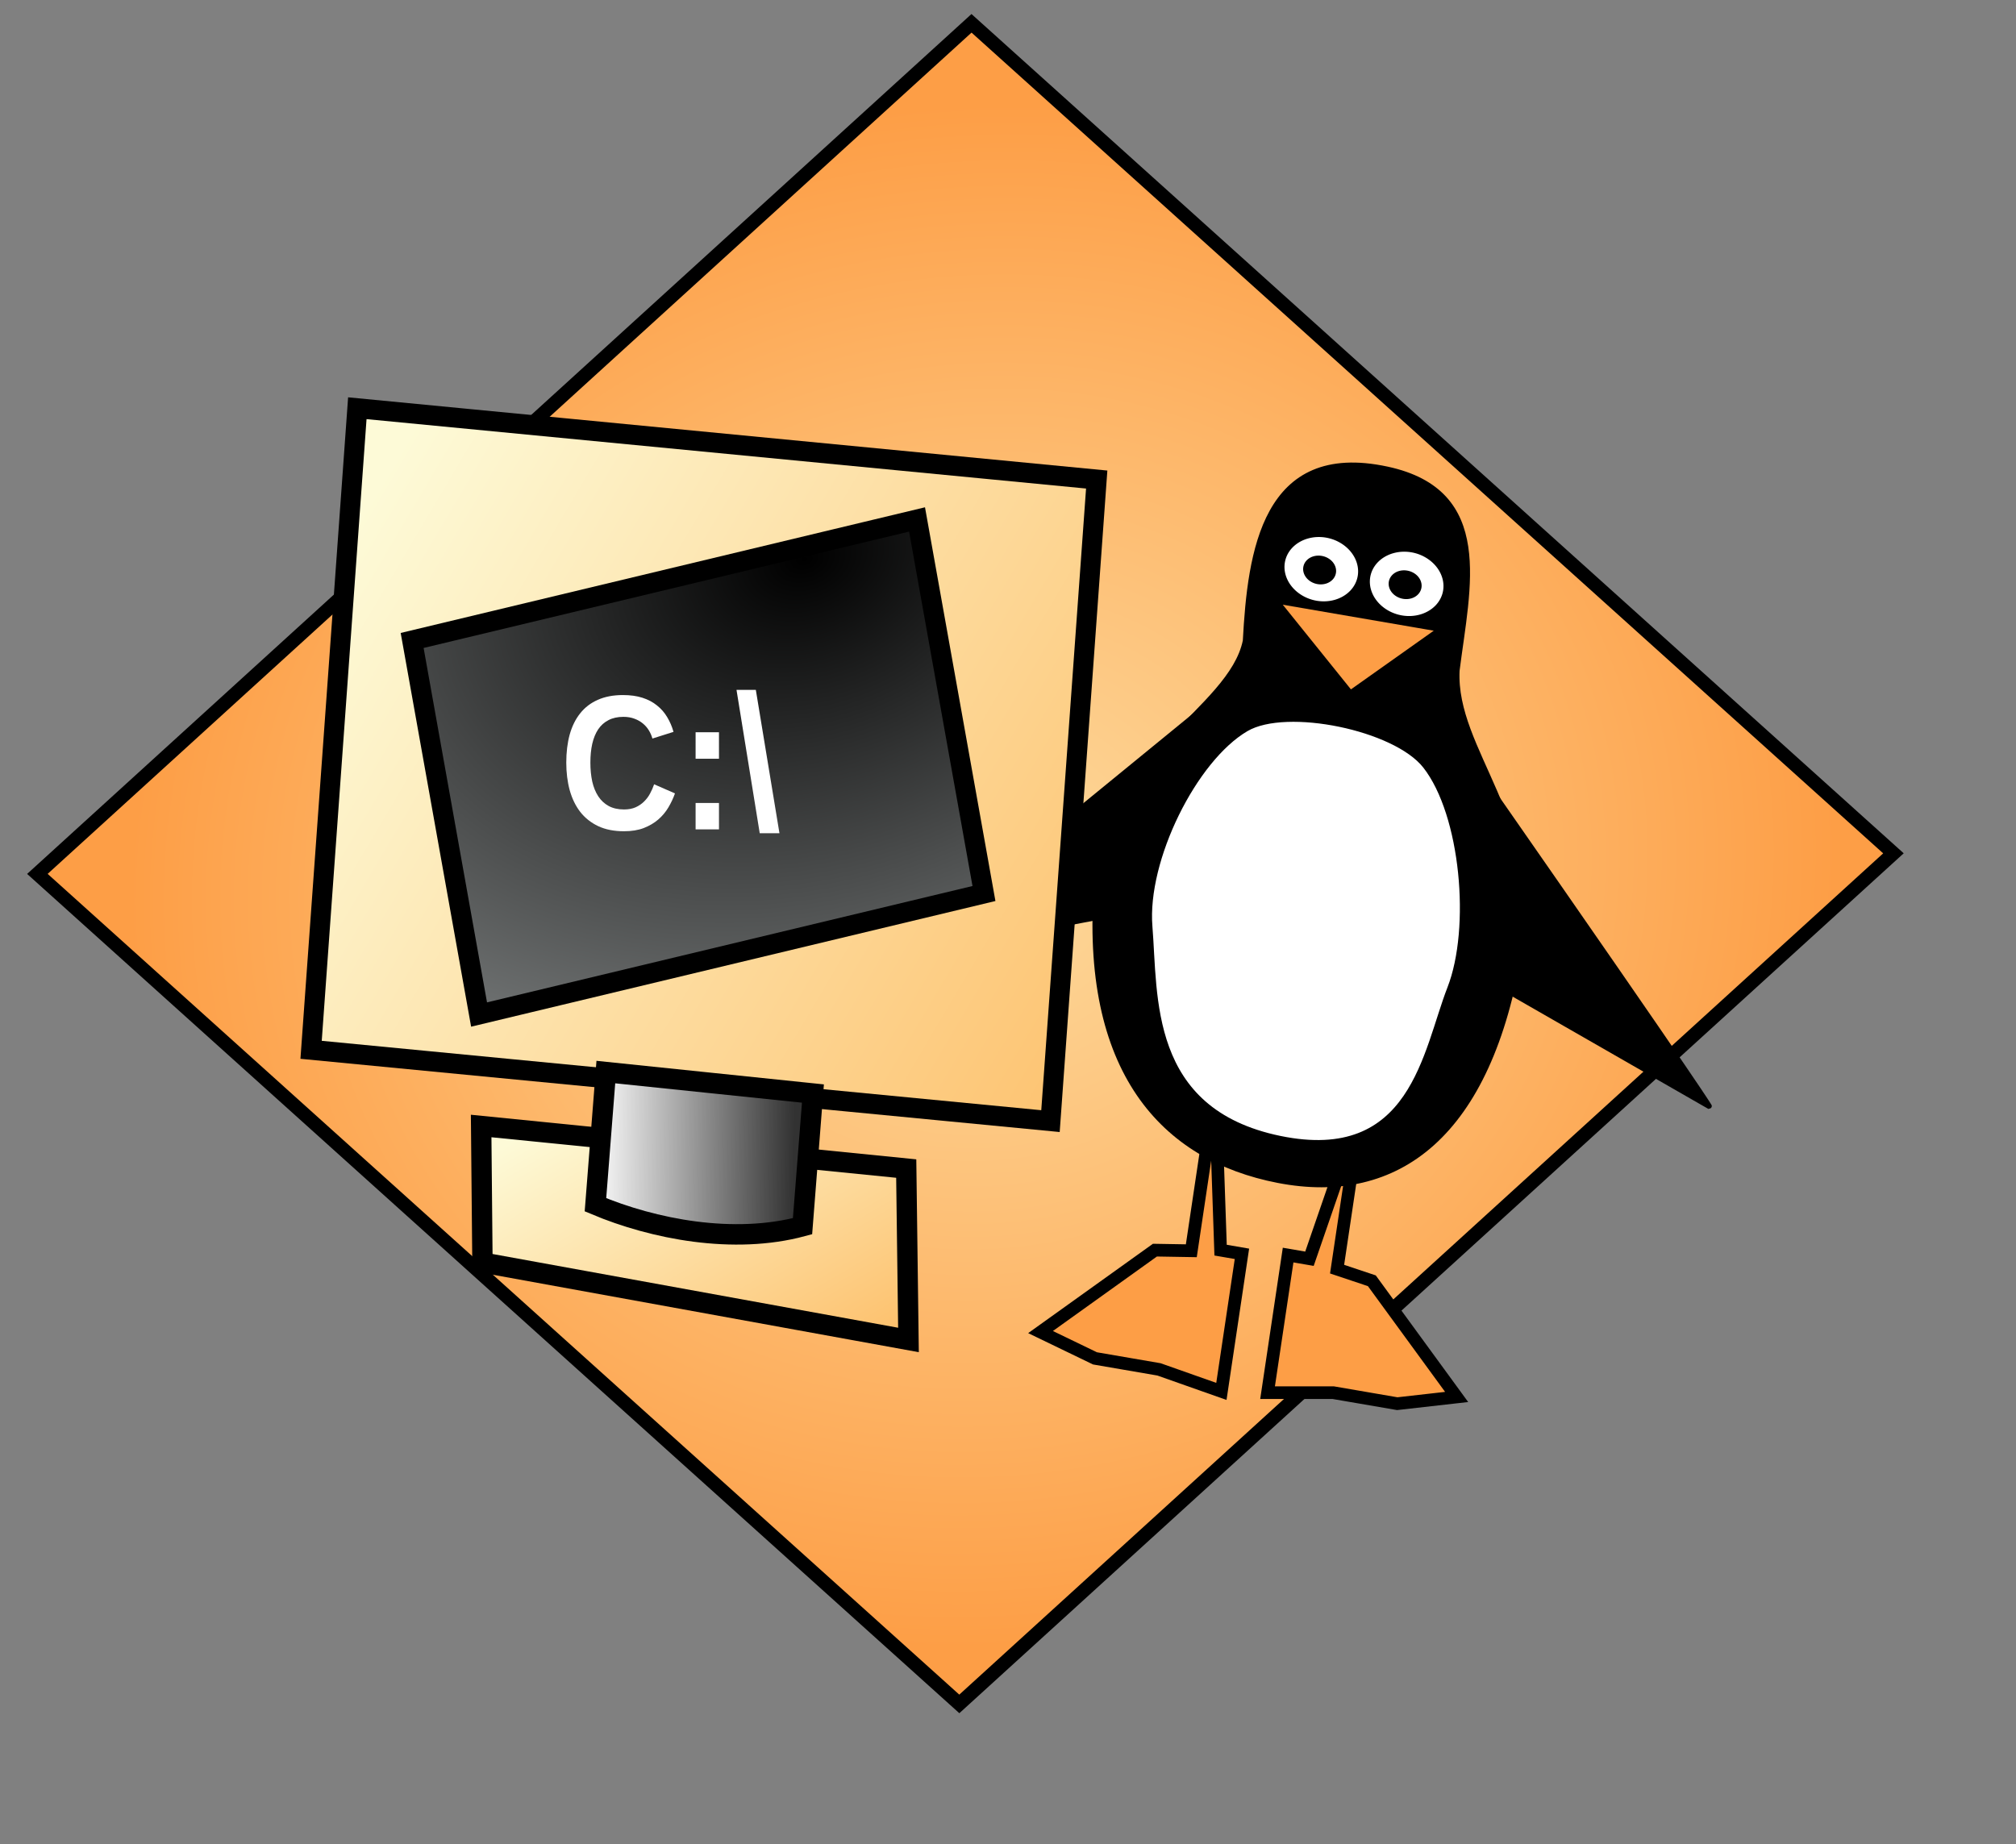 <?xml version="1.0" encoding="UTF-8" standalone="no"?>
<!-- Created with Sodipodi ("http://www.sodipodi.com/") -->
<svg
   xmlns:dc="http://purl.org/dc/elements/1.1/"
   xmlns:cc="http://creativecommons.org/ns#"
   xmlns:rdf="http://www.w3.org/1999/02/22-rdf-syntax-ns#"
   xmlns:svg="http://www.w3.org/2000/svg"
   xmlns="http://www.w3.org/2000/svg"
   xmlns:xlink="http://www.w3.org/1999/xlink"
   xmlns:sodipodi="http://sodipodi.sourceforge.net/DTD/sodipodi-0.dtd"
   xmlns:inkscape="http://www.inkscape.org/namespaces/inkscape"
   id="svg602"
   sodipodi:version="0.32"
   width="298.28pt"
   height="272.89pt"
   xml:space="preserve"
   sodipodi:docbase="/home/jabba/Desktop/Grafika/svg"
   sodipodi:docname="dosbox4f.svg"
   inkscape:version="0.46"
   inkscape:output_extension="org.inkscape.output.svg.inkscape"><rect width="100%" height="100%" fill="#808080" stroke="none"/><defs
     id="defs604"><inkscape:perspective
       sodipodi:type="inkscape:persp3d"
       inkscape:vp_x="0 : 170.55626 : 1"
       inkscape:vp_y="0 : 1000 : 0"
       inkscape:vp_z="372.85001 : 170.55626 : 1"
       inkscape:persp3d-origin="186.425 : 113.70417 : 1"
       id="perspective46" /><linearGradient
       id="linearGradient705"><stop
         style="stop-color:#323232;stop-opacity:1;"
         offset="0"
         id="stop706" /><stop
         style="stop-color:#ffffff;stop-opacity:1;"
         offset="1"
         id="stop707" /></linearGradient><linearGradient
       id="linearGradient684"><stop
         style="stop-color:#fddb9e;stop-opacity:1;"
         offset="0"
         id="stop685" /><stop
         style="stop-color:#fd9e46;stop-opacity:1;"
         offset="1"
         id="stop686" /></linearGradient><linearGradient
       id="linearGradient681"><stop
         style="stop-color:#fdc26f;stop-opacity:1;"
         offset="0"
         id="stop682" /><stop
         style="stop-color:#fdfad7;stop-opacity:1;"
         offset="1"
         id="stop683" /></linearGradient><linearGradient
       id="linearGradient647"><stop
         style="stop-color:#000000;stop-opacity:1;"
         offset="0"
         id="stop648" /><stop
         style="stop-color:#727575;stop-opacity:1;"
         offset="1"
         id="stop649" /></linearGradient><linearGradient
       xlink:href="#linearGradient681"
       id="linearGradient650"
       x1="158.69"
       y1="133.473"
       x2="31.854"
       y2="78.902"
       gradientTransform="scale(1.15,0.87)"
       gradientUnits="userSpaceOnUse" /><linearGradient
       xlink:href="#linearGradient705"
       id="linearGradient667"
       x1="87.253"
       y1="199.468"
       x2="59.306"
       y2="199.213"
       gradientTransform="scale(1.218,0.821)"
       gradientUnits="userSpaceOnUse" /><radialGradient
       xlink:href="#linearGradient647"
       id="radialGradient668"
       cx="73.386"
       cy="116.997"
       r="88.412"
       fx="73.386"
       fy="116.997"
       gradientTransform="scale(1.238,0.808)"
       gradientUnits="userSpaceOnUse" /><radialGradient
       xlink:href="#linearGradient684"
       id="radialGradient687"
       cx="0.517"
       cy="0.498"
       r="0.651"
       fx="0.517"
       fy="0.498" /><radialGradient
       xlink:href="#linearGradient684"
       id="radialGradient688" /><linearGradient
       xlink:href="#linearGradient681"
       id="linearGradient708"
       x1="81.791"
       y1="276.507"
       x2="37.94"
       y2="237.05"
       gradientTransform="scale(1.48,0.676)"
       gradientUnits="userSpaceOnUse" /><linearGradient
       inkscape:collect="always"
       xlink:href="#linearGradient681"
       id="linearGradient2426"
       gradientUnits="userSpaceOnUse"
       gradientTransform="matrix(1.349,0,0,1.178,32.752,6.758)"
       x1="158.69"
       y1="133.473"
       x2="31.854"
       y2="78.902" /><linearGradient
       inkscape:collect="always"
       xlink:href="#linearGradient681"
       id="linearGradient2428"
       gradientUnits="userSpaceOnUse"
       gradientTransform="scale(1.48,0.676)"
       x1="81.791"
       y1="276.507"
       x2="37.94"
       y2="237.05" /><linearGradient
       inkscape:collect="always"
       xlink:href="#linearGradient705"
       id="linearGradient2430"
       gradientUnits="userSpaceOnUse"
       gradientTransform="scale(1.218,0.821)"
       x1="87.253"
       y1="199.468"
       x2="59.306"
       y2="199.213" /><radialGradient
       inkscape:collect="always"
       xlink:href="#linearGradient647"
       id="radialGradient2432"
       gradientUnits="userSpaceOnUse"
       gradientTransform="scale(1.238,0.808)"
       cx="73.386"
       cy="116.997"
       fx="73.386"
       fy="116.997"
       r="88.412" /><radialGradient
       inkscape:collect="always"
       xlink:href="#linearGradient647"
       id="radialGradient2437"
       gradientUnits="userSpaceOnUse"
       gradientTransform="matrix(1.46,0,0,1.089,29.919,17.133)"
       cx="73.386"
       cy="116.997"
       fx="73.386"
       fy="116.997"
       r="88.412" /><linearGradient
       inkscape:collect="always"
       xlink:href="#linearGradient705"
       id="linearGradient2440"
       gradientUnits="userSpaceOnUse"
       gradientTransform="matrix(1.427,0,0,1.112,32.116,9.884)"
       x1="87.253"
       y1="199.468"
       x2="59.306"
       y2="199.213" /><linearGradient
       inkscape:collect="always"
       xlink:href="#linearGradient681"
       id="linearGradient2443"
       gradientUnits="userSpaceOnUse"
       gradientTransform="matrix(1.733,0,0,0.916,32.116,9.884)"
       x1="81.791"
       y1="276.507"
       x2="37.94"
       y2="237.05" /></defs><sodipodi:namedview
     id="base"
     showgrid="false"
     inkscape:zoom="1.4188867"
     inkscape:cx="186.425"
     inkscape:cy="170.55626"
     inkscape:window-width="640"
     inkscape:window-height="684"
     inkscape:window-x="156"
     inkscape:window-y="0"
     inkscape:current-layer="svg602" /><rect
     style="font-size:12;fill:url(#radialGradient687);fill-rule:evenodd;stroke:#000000;stroke-width:2.732;"
     id="rect677"
     width="244.785"
     height="249.364"
     x="133.124"
     y="-125.498"
     transform="matrix(0.743,0.669,-0.739,0.673,0,0)" /><g
     id="g1257"
     transform="matrix(1,-1.861372e-2,1.861372e-2,1,169.274,67.679)"
     style="font-size:12;"><path
       style="font-size:12;fill-rule:evenodd;stroke:#000000;"
       d="M 64.338 75.224 C 6.356 120.834 6.554 120.759 6.554 120.759 L 48.757 113.539 L 64.338 75.224 z "
       id="path643"
       sodipodi:nodetypes="cccc" /><path
       style="font-size:12;fill-rule:evenodd;stroke:#000000;"
       d="M 121.89 88.427 C 165.764 153.992 165.119 153.744 165.119 153.744 L 126.786 130.791 L 121.89 88.427 z "
       id="path644"
       sodipodi:nodetypes="cccc" /><path
       style="font-size:12;fill:#fd9e46;fill-rule:evenodd;stroke:#000000;stroke-width:2.5;stroke-dasharray:none;"
       d="M 96.354 153.027 C 91.068 184.418 91.068 184.418 91.068 184.418 L 97.878 186.838 L 114.175 210.067 L 102.441 211.174 L 89.855 208.767 L 76.904 208.524 L 81.461 181.463 L 85.656 182.265 L 96.354 153.027 z "
       id="path646" /><path
       style="font-size:12;fill:#fd9e46;fill-rule:evenodd;stroke:#000000;stroke-width:2.5;stroke-dasharray:none;"
       d="M 67.674 148.866 C 62.388 180.257 62.388 180.257 62.388 180.257 L 55.214 180.002 L 32.355 195.741 L 42.995 201.128 L 55.581 203.536 L 67.803 208.108 L 72.36 181.047 L 68.164 180.244 L 67.674 148.866 z "
       id="path645" /><path
       style="font-size:12;fill-rule:evenodd;stroke:#000000;stroke-width:0.779;"
       d="M 128.377 121.949 C 121.758 158.565 103.306 171.828 79.752 166.813 C 57.149 162.002 41.378 144.462 44.971 107.178 C 47.334 82.655 72.118 73.789 75.173 60.133 C 76.436 42.715 79.639 21.003 103.906 26.704 C 124.792 31.61 119.42 50.362 117.033 66.806 C 115.968 82.548 132.944 96.678 128.377 121.949 z "
       id="path620"
       sodipodi:nodetypes="cssssss" /><path
       style="font-size:12;fill:#fd9e46;fill-rule:evenodd;stroke:#000000;"
       d="M 81.591 52.433 L 113.755 58.586 L 95.82 70.798 L 81.591 52.433 z "
       id="path625"
       sodipodi:nodetypes="cccc" /><path
       sodipodi:type="arc"
       style="fill-rule:evenodd;stroke:#000000;fill:#ffffff;fill-opacity:1;stroke-opacity:1;stroke-width:1pt;stroke-linejoin:miter;stroke-linecap:butt;"
       id="path627"
       d="M 252.5 464.862 A 10 15 0 1 0 232.5 464.862 A 10 15 0 1 0  252.5 464.862 z"
       sodipodi:cx="242.5"
       sodipodi:cy="464.862183"
       sodipodi:rx="10"
       sodipodi:ry="15"
       transform="matrix(0.769,0.147,-7.29114e-2,0.433,-45.284,-187.417)" /><path
       sodipodi:type="arc"
       style="fill-rule:evenodd;stroke:#000000;fill:#ffffff;fill-opacity:1;stroke-opacity:1;stroke-width:1pt;stroke-linejoin:miter;stroke-linecap:butt;"
       id="path630"
       d="M 252.5 464.862 A 10 15 0 1 0 232.5 464.862 A 10 15 0 1 0  252.5 464.862 z"
       sodipodi:cx="242.5"
       sodipodi:cy="464.862183"
       sodipodi:rx="10"
       sodipodi:ry="15"
       transform="matrix(0.769,0.147,-7.29114e-2,0.433,-62.065,-190.627)" /><path
       style="font-size:12;fill:#ffffff;fill-rule:evenodd;stroke:#000000;stroke-width:0.594;"
       d="M 114.142 129.369 C 109.034 141.792 106.293 164.089 80.309 158.225 C 54.201 152.333 56.474 129.868 55.61 116.159 C 54.782 103.029 64.974 83.45 75.235 77.708 C 83.155 73.276 104.429 78.037 110.153 85.637 C 117.398 95.258 118.982 117.596 114.142 129.369 z "
       id="path632"
       sodipodi:nodetypes="csssss" /><path
       sodipodi:type="arc"
       style="fill-rule:evenodd;stroke:#000000;fill:#000000;fill-opacity:1;stroke-opacity:1;stroke-width:1pt;stroke-linejoin:miter;stroke-linecap:butt;"
       id="path652"
       d="M 181.25 466.737 A 5 5.625 0 1 0 171.25 466.737 A 5 5.625 0 1 0  181.25 466.737 z"
       sodipodi:cx="176.25"
       sodipodi:cy="466.737183"
       sodipodi:rx="5"
       sodipodi:ry="5.625"
       transform="matrix(0.567,0.108,-7.430256e-2,0.441,41.746,-175.189)" /><path
       sodipodi:type="arc"
       style="fill-rule:evenodd;stroke:#000000;fill:#000000;fill-opacity:1;stroke-opacity:1;stroke-width:1pt;stroke-linejoin:miter;stroke-linecap:butt;"
       id="path656"
       d="M 181.25 466.737 A 5 5.625 0 1 0 171.25 466.737 A 5 5.625 0 1 0  181.25 466.737 z"
       sodipodi:cx="176.25"
       sodipodi:cy="466.737183"
       sodipodi:rx="5"
       sodipodi:ry="5.625"
       transform="matrix(0.567,0.108,-7.430256e-2,0.441,24.936,-178.404)" /></g><rect
     transform="matrix(0.995,9.5984523e-2,-7.1829434e-2,0.997,0,0)"
     y="73.454"
     x="76.148"
     height="126.966"
     width="146.595"
     id="rect657"
     style="font-size:12px;fill:url(#linearGradient2426);fill-rule:evenodd;stroke:#000000;stroke-width:3.938" /><path
     style="font-size:12px;fill:url(#linearGradient2443);fill-rule:evenodd;stroke:#000000;stroke-width:4.016;stroke-dasharray:none"
     d="M 94.921,222.16 L 95.176,249.093 L 179.22,264.377 L 178.778,230.558 L 94.921,222.16 z"
     id="path678"
     sodipodi:nodetypes="ccccc" /><path
     style="font-size:12px;fill:url(#linearGradient2440);fill-opacity:1;fill-rule:evenodd;stroke:#000000;stroke-width:4.032;stroke-dasharray:none"
     d="M 119.518,211.518 L 117.468,237.696 C 128.889,242.496 144.703,245.603 158.32,241.931 L 160.37,215.754 L 119.518,211.518 z"
     id="path680"
     sodipodi:nodetypes="ccccc" /><rect
     style="font-size:12px;fill:url(#radialGradient2437);fill-rule:evenodd;stroke:#000000;stroke-width:3.941"
     id="rect660"
     width="102.473"
     height="75.004"
     x="57.913"
     y="142.131"
     transform="matrix(0.972,-0.233,0.176,0.984,0,0)" /><path
     style="font-size:35.282px;font-style:normal;font-weight:bold;line-height:100%;writing-mode:lr-tb;text-anchor:start;fill:#ffffff;fill-opacity:1;stroke:none;stroke-width:2.75;stroke-linecap:butt;stroke-linejoin:miter;stroke-opacity:1;font-family:Arial"
     d="M 123.098,159.707 C 123.984,159.707 124.748,159.565 125.388,159.28 C 126.04,158.984 126.6,158.601 127.07,158.131 C 127.55,157.662 127.946,157.131 128.255,156.538 C 128.575,155.945 128.837,155.345 129.04,154.74 L 133.156,156.538 C 132.825,157.477 132.392,158.397 131.859,159.299 C 131.325,160.201 130.657,160.998 129.857,161.69 C 129.056,162.381 128.1,162.944 126.99,163.376 C 125.89,163.796 124.593,164.006 123.098,164.006 C 121.144,164.006 119.452,163.673 118.022,163.005 C 116.591,162.326 115.406,161.387 114.466,160.189 C 113.537,158.978 112.843,157.545 112.384,155.889 C 111.936,154.234 111.712,152.424 111.712,150.459 C 111.712,148.421 111.936,146.58 112.384,144.937 C 112.843,143.294 113.532,141.897 114.45,140.748 C 115.368,139.587 116.527,138.698 117.925,138.08 C 119.335,137.45 120.99,137.135 122.89,137.135 C 124.364,137.135 125.65,137.314 126.75,137.672 C 127.86,138.03 128.816,138.537 129.616,139.192 C 130.428,139.834 131.095,140.6 131.618,141.49 C 132.152,142.367 132.569,143.337 132.868,144.399 L 128.704,145.715 C 128.554,145.159 128.325,144.628 128.015,144.121 C 127.705,143.602 127.31,143.145 126.83,142.75 C 126.36,142.355 125.805,142.04 125.164,141.805 C 124.524,141.558 123.798,141.434 122.986,141.434 C 121.844,141.434 120.862,141.65 120.039,142.083 C 119.217,142.503 118.539,143.108 118.006,143.899 C 117.482,144.69 117.093,145.641 116.836,146.753 C 116.591,147.852 116.468,149.088 116.468,150.459 C 116.468,151.818 116.591,153.066 116.836,154.203 C 117.093,155.327 117.488,156.297 118.022,157.112 C 118.555,157.928 119.239,158.564 120.071,159.021 C 120.915,159.478 121.924,159.707 123.098,159.707"
     id="path2452" /><path
     style="font-size:35.282px;font-style:normal;font-weight:bold;line-height:100%;writing-mode:lr-tb;text-anchor:start;fill:#ffffff;fill-opacity:1;stroke:none;stroke-width:2.75;stroke-linecap:butt;stroke-linejoin:miter;stroke-opacity:1;font-family:Arial"
     d="M 137.224,149.699 L 137.224,144.473 L 141.836,144.473 L 141.836,149.699 L 137.224,149.699"
     id="path2450" /><path
     style="font-size:35.282px;font-style:normal;font-weight:bold;line-height:100%;writing-mode:lr-tb;text-anchor:start;fill:#ffffff;fill-opacity:1;stroke:none;stroke-width:2.75;stroke-linecap:butt;stroke-linejoin:miter;stroke-opacity:1;font-family:Arial"
     d="M 137.224,163.635 L 137.224,158.428 L 141.836,158.428 L 141.836,163.635 L 137.224,163.635"
     id="path2448" /><path
     style="font-size:35.282px;font-style:normal;font-weight:bold;line-height:100%;writing-mode:lr-tb;text-anchor:start;fill:#ffffff;fill-opacity:1;stroke:none;stroke-width:2.75;stroke-linecap:butt;stroke-linejoin:miter;stroke-opacity:1;font-family:Arial"
     d="M 149.876,164.395 L 145.295,136.115 L 149.107,136.115 L 153.767,164.395 L 149.876,164.395"
     id="text662" /></svg>